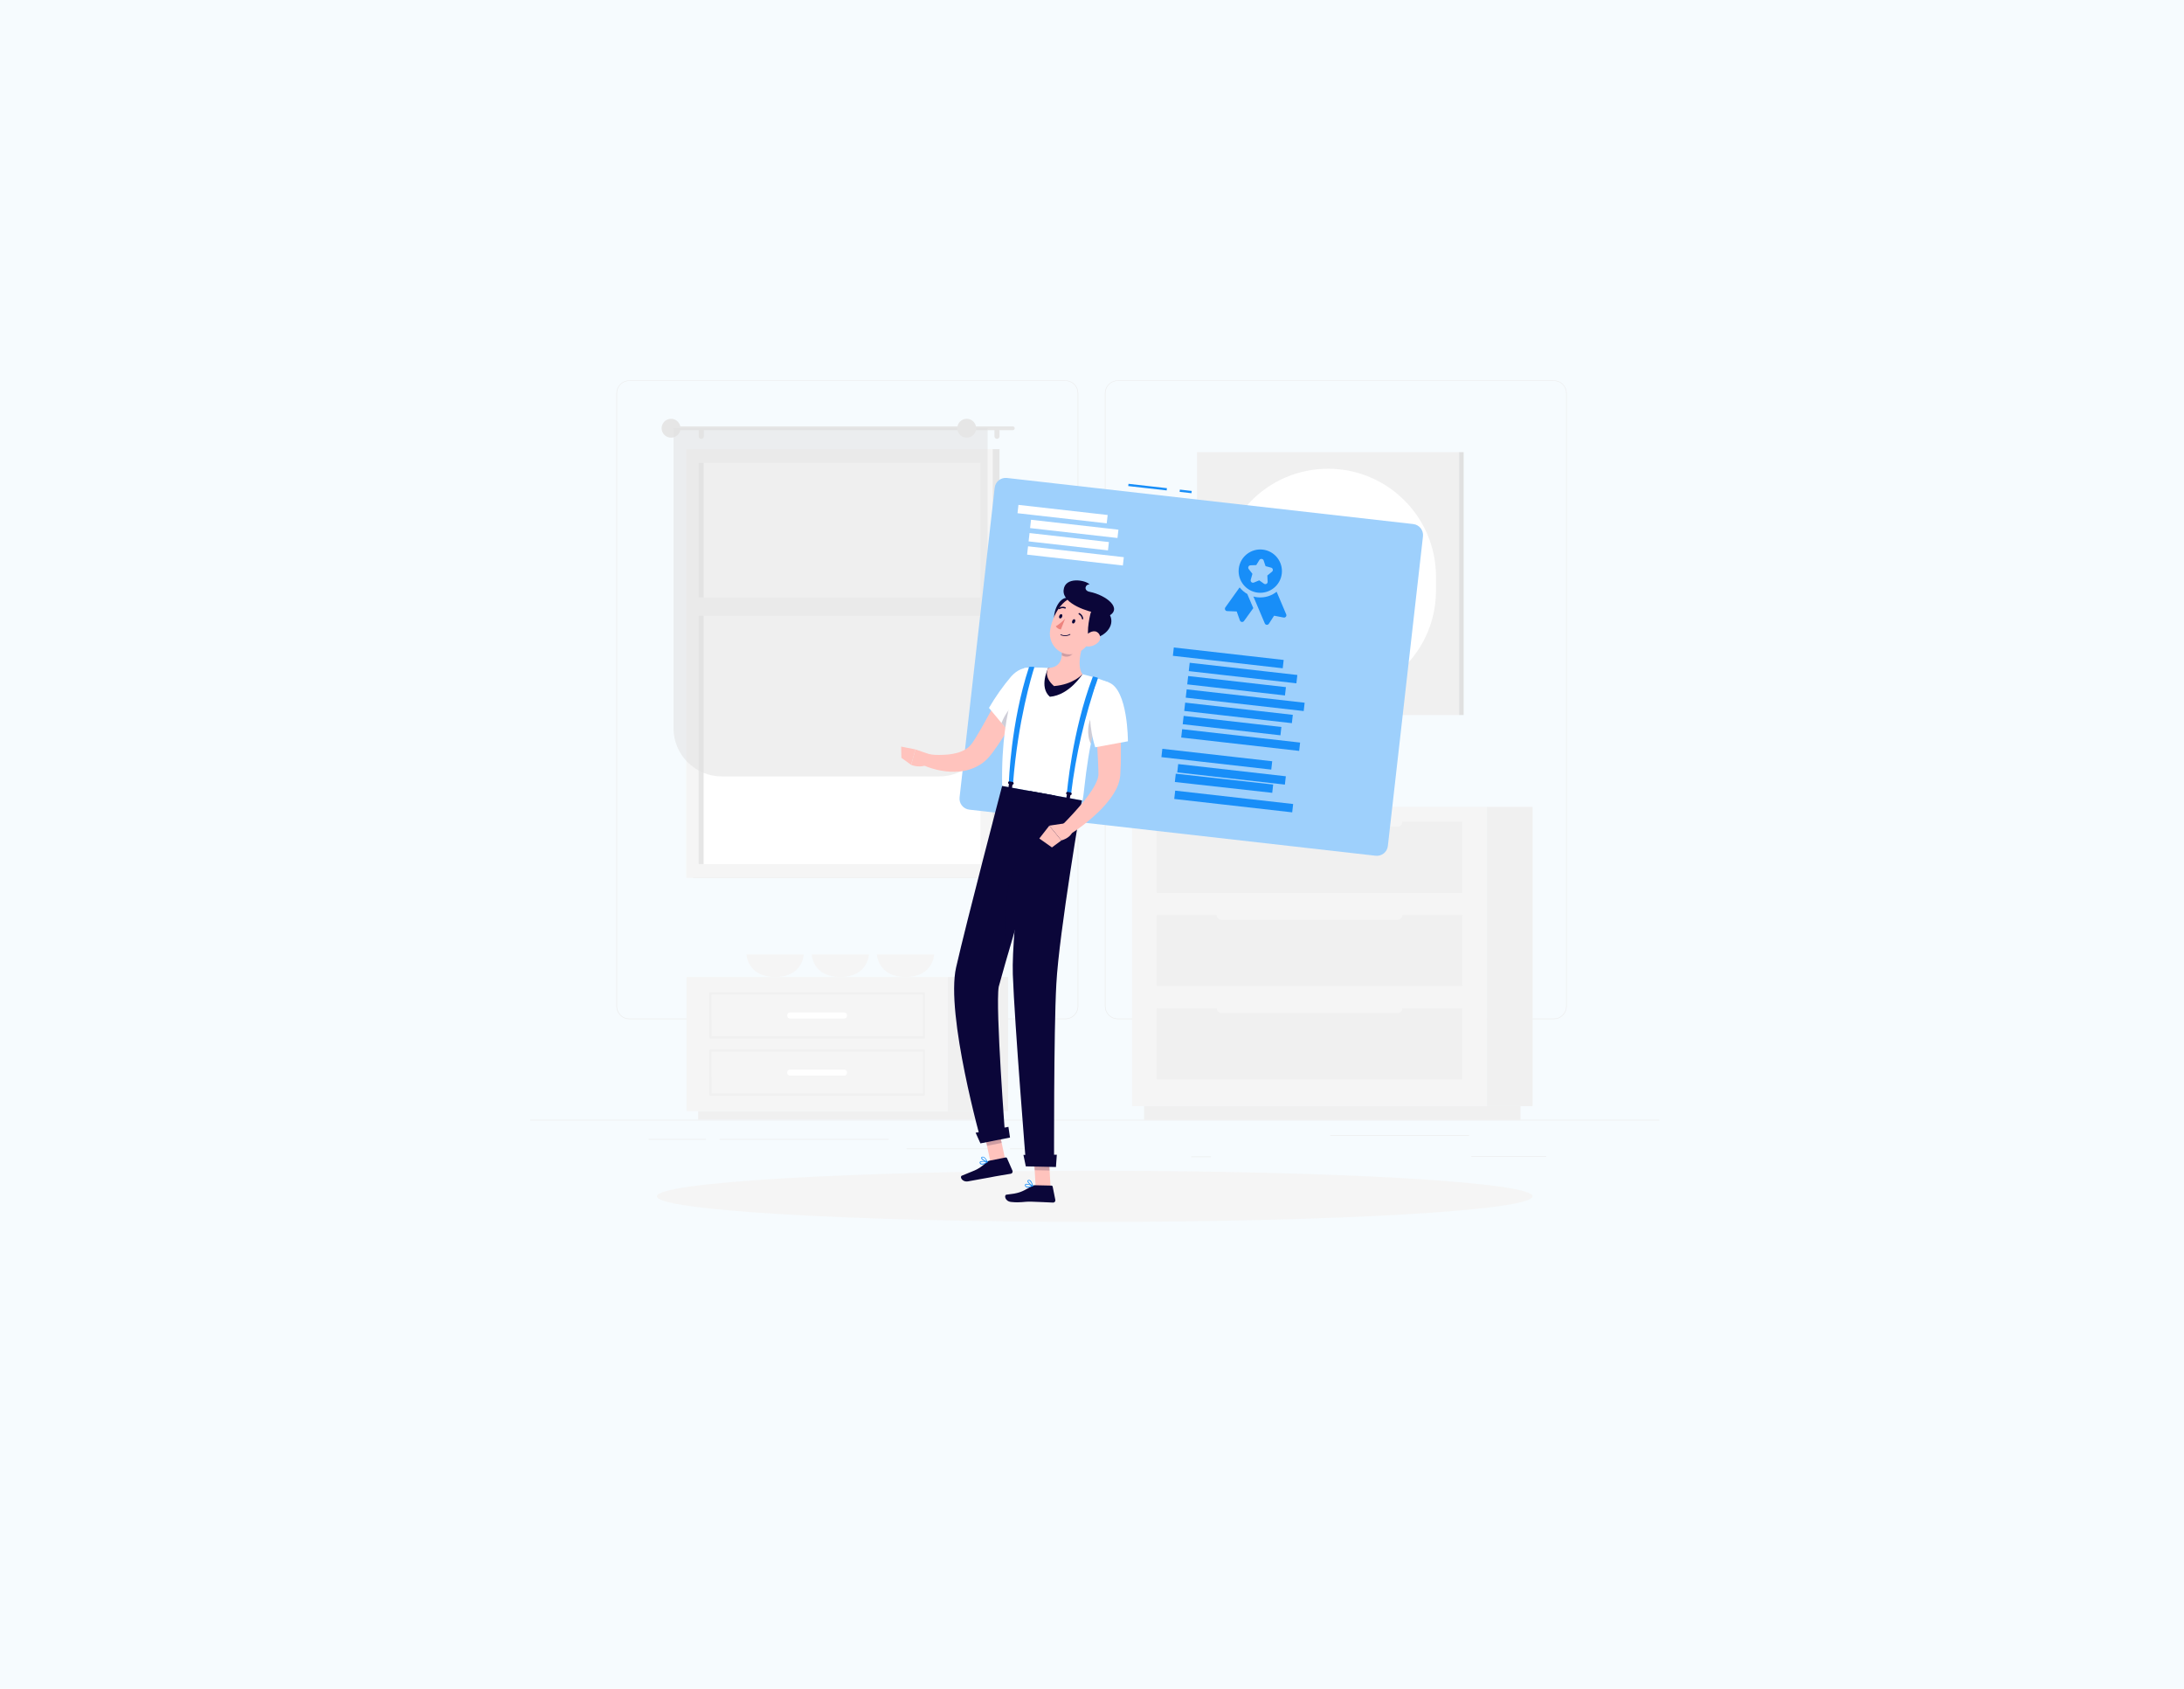 <?xml version="1.0" encoding="UTF-8"?> <svg xmlns="http://www.w3.org/2000/svg" width="379" height="293" viewBox="0 0 379 293" fill="none"><rect width="379" height="293" fill="white"></rect><path d="M0 0H379V293H0V0Z" fill="#F6FBFE"></path><path d="M287.944 194.301H92V194.399H287.944V194.301Z" fill="#EBEBEB"></path><path d="M268.31 200.609H255.331V200.707H268.31V200.609Z" fill="#EBEBEB"></path><path d="M210.131 200.66H206.726V200.758H210.131V200.66Z" fill="#EBEBEB"></path><path d="M254.934 196.973H230.857V197.071H254.934V196.973Z" fill="#EBEBEB"></path><path d="M180.229 199.281H175.256V199.379H180.229V199.281Z" fill="#EBEBEB"></path><path d="M171.769 199.281H157.336V199.379H171.769V199.281Z" fill="#EBEBEB"></path><path d="M122.524 197.633H112.558V197.731H122.524V197.633Z" fill="#EBEBEB"></path><path d="M154.225 197.633H124.876V197.731H154.225V197.633Z" fill="#EBEBEB"></path><path d="M184.877 176.826H109.208C108.615 176.825 108.047 176.588 107.628 176.169C107.209 175.749 106.974 175.181 106.974 174.588V68.218C106.979 67.629 107.217 67.065 107.635 66.65C108.053 66.234 108.618 66.001 109.208 66H184.877C185.471 66 186.04 66.236 186.46 66.655C186.879 67.075 187.115 67.644 187.115 68.238V174.588C187.115 175.182 186.879 175.751 186.46 176.17C186.04 176.59 185.471 176.826 184.877 176.826ZM109.208 66.078C108.641 66.079 108.098 66.305 107.697 66.707C107.297 67.108 107.072 67.651 107.072 68.218V174.588C107.072 175.155 107.297 175.699 107.697 176.1C108.098 176.501 108.641 176.727 109.208 176.728H184.877C185.445 176.727 185.988 176.501 186.389 176.1C186.79 175.699 187.016 175.155 187.017 174.588V68.218C187.016 67.651 186.79 67.107 186.389 66.706C185.988 66.305 185.445 66.079 184.877 66.078H109.208Z" fill="#EBEBEB"></path><path d="M269.647 176.826H193.974C193.38 176.825 192.812 176.589 192.392 176.169C191.973 175.75 191.737 175.181 191.736 174.588V68.218C191.742 67.628 191.98 67.065 192.399 66.65C192.818 66.234 193.384 66.001 193.974 66H269.647C270.236 66.002 270.8 66.236 271.217 66.651C271.635 67.066 271.872 67.629 271.877 68.218V174.588C271.877 175.18 271.642 175.748 271.224 176.168C270.806 176.587 270.239 176.824 269.647 176.826ZM193.974 66.078C193.406 66.079 192.863 66.305 192.462 66.706C192.061 67.107 191.835 67.651 191.834 68.218V174.588C191.835 175.155 192.061 175.699 192.462 176.1C192.863 176.501 193.406 176.727 193.974 176.728H269.647C270.214 176.727 270.758 176.501 271.159 176.1C271.56 175.699 271.786 175.155 271.787 174.588V68.218C271.786 67.651 271.56 67.107 271.159 66.706C270.758 66.305 270.214 66.079 269.647 66.078H193.974Z" fill="#EBEBEB"></path><path d="M120.271 152.305H173.45V77.932H120.271V152.305Z" fill="#E6E6E6"></path><path d="M119.09 152.305H172.27V77.932H119.09V152.305Z" fill="#F5F5F5"></path><path d="M170.147 149.92V80.312H121.212V149.92H170.147Z" fill="white"></path><path d="M122.105 149.92V80.312H121.211V149.92H122.105Z" fill="#E6E6E6"></path><path d="M119.968 106.84H171.392V103.642H119.968V106.84Z" fill="#F5F5F5"></path><path d="M116.774 73.981H175.761C175.848 73.981 175.93 74.017 175.991 74.078C176.052 74.14 176.086 74.223 176.086 74.31C176.086 74.396 176.052 74.479 175.991 74.54C175.93 74.601 175.847 74.635 175.761 74.635H116.774C116.688 74.635 116.605 74.601 116.544 74.54C116.483 74.479 116.449 74.396 116.449 74.31C116.449 74.223 116.483 74.14 116.544 74.078C116.605 74.017 116.687 73.981 116.774 73.981Z" fill="#E6E6E6"></path><path d="M114.816 74.314C114.819 74.636 114.918 74.951 115.099 75.218C115.28 75.484 115.537 75.691 115.836 75.812C116.134 75.934 116.463 75.964 116.778 75.899C117.094 75.834 117.384 75.677 117.611 75.448C117.838 75.219 117.992 74.928 118.054 74.611C118.116 74.295 118.083 73.967 117.958 73.669C117.834 73.372 117.625 73.117 117.356 72.938C117.088 72.76 116.773 72.664 116.45 72.664C116.234 72.664 116.02 72.707 115.821 72.79C115.622 72.873 115.441 72.995 115.289 73.148C115.137 73.302 115.017 73.484 114.936 73.684C114.855 73.884 114.814 74.098 114.816 74.314Z" fill="#E6E6E6"></path><path d="M173.006 76.143C173.123 76.142 173.235 76.095 173.318 76.012C173.401 75.929 173.448 75.817 173.449 75.7V74.751C173.448 74.635 173.401 74.523 173.318 74.441C173.235 74.359 173.123 74.312 173.006 74.312C172.89 74.312 172.778 74.359 172.696 74.441C172.614 74.523 172.567 74.635 172.567 74.751V75.7C172.567 75.817 172.613 75.929 172.696 76.011C172.778 76.094 172.89 76.142 173.006 76.143Z" fill="#E6E6E6"></path><path d="M121.702 76.143C121.819 76.142 121.931 76.095 122.014 76.012C122.096 75.929 122.143 75.817 122.144 75.7V74.751C122.143 74.635 122.096 74.523 122.013 74.441C121.93 74.359 121.818 74.312 121.702 74.312C121.585 74.312 121.474 74.359 121.391 74.441C121.309 74.523 121.263 74.635 121.263 74.751V75.7C121.263 75.817 121.309 75.929 121.391 76.011C121.473 76.094 121.585 76.142 121.702 76.143Z" fill="#E6E6E6"></path><path opacity="0.5" d="M163.021 134.707H125.247C123.028 134.707 120.9 133.826 119.331 132.256C117.762 130.687 116.88 128.559 116.88 126.34V74.309H171.388V126.34C171.388 128.559 170.506 130.687 168.937 132.256C167.368 133.826 165.24 134.707 163.021 134.707Z" fill="#E0E0E0"></path><path d="M166.125 74.314C166.128 74.637 166.226 74.951 166.408 75.218C166.59 75.485 166.846 75.692 167.145 75.813C167.444 75.934 167.772 75.964 168.089 75.899C168.405 75.834 168.694 75.676 168.921 75.447C169.148 75.217 169.302 74.926 169.363 74.609C169.424 74.292 169.391 73.964 169.266 73.667C169.141 73.369 168.931 73.115 168.662 72.936C168.393 72.758 168.078 72.663 167.755 72.664C167.539 72.664 167.326 72.707 167.126 72.79C166.927 72.873 166.747 72.995 166.595 73.148C166.443 73.302 166.324 73.484 166.243 73.684C166.162 73.884 166.122 74.098 166.125 74.314Z" fill="#E6E6E6"></path><path d="M253.211 78.449H207.721V124.061H253.211V78.449Z" fill="#F0F0F0"></path><path d="M253.21 124.059H253.994V78.447H253.21V124.059Z" fill="#E0E0E0"></path><path d="M249.193 100.056C249.193 89.713 240.808 81.328 230.465 81.328C220.121 81.328 211.736 89.713 211.736 100.056V102.451C211.736 112.794 220.121 121.179 230.465 121.179C240.808 121.179 249.193 112.794 249.193 102.451V100.056Z" fill="white"></path><path d="M237.606 92.742H223.329C222.853 92.742 222.467 93.128 222.467 93.604V108.904C222.467 109.38 222.853 109.766 223.329 109.766H237.606C238.082 109.766 238.468 109.38 238.468 108.904V93.604C238.468 93.128 238.082 92.742 237.606 92.742Z" fill="#F5F5F5"></path><path d="M164.45 192.785H174.944V169.511H164.45V192.785Z" fill="#F0F0F0"></path><path d="M121.163 194.25H172.928V192.777H121.163V194.25Z" fill="#F0F0F0"></path><path d="M164.449 169.504H119.15V192.778H164.449V169.504Z" fill="#F5F5F5"></path><path d="M160.321 180.198H123.276C123.224 180.198 123.174 180.177 123.137 180.14C123.1 180.104 123.08 180.054 123.08 180.002V172.368C123.08 172.316 123.1 172.266 123.137 172.229C123.174 172.193 123.224 172.172 123.276 172.172H160.321C160.372 172.173 160.422 172.194 160.458 172.23C160.495 172.267 160.516 172.316 160.517 172.368V180.002C160.517 180.054 160.496 180.104 160.459 180.14C160.422 180.177 160.373 180.198 160.321 180.198ZM123.483 179.806H160.136V172.564H123.471L123.483 179.806Z" fill="#F0F0F0"></path><path d="M160.321 190.108H123.276C123.224 190.108 123.174 190.087 123.137 190.05C123.1 190.014 123.08 189.964 123.08 189.912V182.278C123.08 182.226 123.1 182.176 123.137 182.139C123.174 182.103 123.224 182.082 123.276 182.082H160.321C160.372 182.083 160.422 182.104 160.458 182.141C160.495 182.177 160.516 182.226 160.517 182.278V189.912C160.517 189.964 160.496 190.014 160.459 190.05C160.422 190.087 160.373 190.108 160.321 190.108ZM123.483 189.716H160.136V182.474H123.471L123.483 189.716Z" fill="#F0F0F0"></path><path d="M137.075 176.715H146.515C146.771 176.715 146.978 176.508 146.978 176.252V176.131C146.978 175.876 146.771 175.668 146.515 175.668H137.075C136.819 175.668 136.612 175.876 136.612 176.131V176.252C136.612 176.508 136.819 176.715 137.075 176.715Z" fill="white"></path><path d="M137.075 186.621H146.515C146.771 186.621 146.978 186.414 146.978 186.159V186.037C146.978 185.782 146.771 185.575 146.515 185.575H137.075C136.819 185.575 136.612 185.782 136.612 186.037V186.159C136.612 186.414 136.819 186.621 137.075 186.621Z" fill="white"></path><path d="M139.476 165.59C139.476 165.59 139.35 169.509 134.515 169.509C129.679 169.509 129.549 165.59 129.549 165.59H139.476Z" fill="#F5F5F5"></path><path d="M150.784 165.59C150.784 165.59 150.655 169.509 145.819 169.509C140.983 169.509 140.857 165.59 140.857 165.59H150.784Z" fill="#F5F5F5"></path><path d="M162.11 165.59C162.11 165.59 161.984 169.509 157.144 169.509C152.305 169.509 152.183 165.59 152.183 165.59H162.11Z" fill="#F5F5F5"></path><path d="M258.035 191.914H265.955V139.985H258.035V191.914Z" fill="#F0F0F0"></path><path d="M198.55 194.301H263.866V191.914H198.55V194.301Z" fill="#F0F0F0"></path><path d="M258.036 139.977H196.462V191.906H258.036V139.977Z" fill="#F5F5F5"></path><path d="M253.757 158.746H200.742V171.098H253.757V158.746Z" fill="#F0F0F0"></path><path d="M253.757 174.922H200.742V187.274H253.757V174.922Z" fill="#F0F0F0"></path><path d="M211.96 159.598H242.539C242.983 159.598 243.343 159.238 243.343 158.794V158.708C243.343 158.264 242.983 157.905 242.539 157.905H211.96C211.517 157.905 211.157 158.264 211.157 158.708V158.794C211.157 159.238 211.517 159.598 211.96 159.598Z" fill="#F5F5F5"></path><path d="M211.96 175.77H242.539C242.983 175.77 243.343 175.41 243.343 174.966V174.88C243.343 174.436 242.983 174.077 242.539 174.077H211.96C211.517 174.077 211.157 174.436 211.157 174.88V174.966C211.157 175.41 211.517 175.77 211.96 175.77Z" fill="#F5F5F5"></path><path d="M253.757 142.578H200.742V154.93H253.757V142.578Z" fill="#F0F0F0"></path><path d="M211.96 143.43H242.539C242.983 143.43 243.343 143.07 243.343 142.626V142.54C243.343 142.096 242.983 141.737 242.539 141.737H211.96C211.517 141.737 211.157 142.096 211.157 142.54V142.626C211.157 143.07 211.517 143.43 211.96 143.43Z" fill="#F5F5F5"></path><path d="M189.973 212.001C231.938 212.001 265.956 210.015 265.956 207.565C265.956 205.115 231.938 203.129 189.973 203.129C148.009 203.129 113.99 205.115 113.99 207.565C113.99 210.015 148.009 212.001 189.973 212.001Z" fill="#F5F5F5"></path><path d="M204.75 84.947L204.706 85.336L206.762 85.569L206.806 85.18L204.75 84.947Z" fill="#188EF8"></path><path d="M195.833 83.943L195.789 84.332L202.459 85.088L202.503 84.699L195.833 83.943Z" fill="#188EF8"></path><path d="M245.244 90.923L174.737 82.927C173.683 82.808 172.732 83.565 172.613 84.619L166.519 138.351C166.4 139.405 167.157 140.356 168.211 140.475L238.718 148.471C239.772 148.591 240.723 147.833 240.842 146.78L246.936 93.048C247.055 91.994 246.298 91.043 245.244 90.923Z" fill="#9ED0FC"></path><path d="M222.762 114.502L203.698 112.34L203.534 113.784L222.599 115.947L222.762 114.502Z" fill="#188EF8"></path><path d="M226.401 121.923L205.931 119.602L205.767 121.046L226.238 123.368L226.401 121.923Z" fill="#188EF8"></path><path d="M223.152 119.217L206.19 117.293L206.027 118.738L222.988 120.661L223.152 119.217Z" fill="#188EF8"></path><path d="M225.134 117.11L206.455 114.992L206.291 116.437L224.97 118.555L225.134 117.11Z" fill="#188EF8"></path><path d="M220.772 132.08L201.708 129.918L201.544 131.363L220.608 133.525L220.772 132.08Z" fill="#188EF8"></path><path d="M224.406 139.497L203.936 137.176L203.772 138.62L224.242 140.942L224.406 139.497Z" fill="#188EF8"></path><path d="M220.938 136.116L204.038 134.238L203.878 135.678L220.778 137.555L220.938 136.116Z" fill="#188EF8"></path><path d="M223.137 134.685L204.458 132.566L204.294 134.011L222.973 136.129L223.137 134.685Z" fill="#188EF8"></path><path d="M192.219 89.353L176.737 87.598L176.573 89.042L192.055 90.798L192.219 89.353Z" fill="white"></path><path d="M195.021 96.67L178.402 94.785L178.238 96.23L194.857 98.115L195.021 96.67Z" fill="white"></path><path d="M192.435 94.046L178.662 92.484L178.498 93.929L192.271 95.491L192.435 94.046Z" fill="white"></path><path d="M194.086 91.9L178.919 90.18L178.756 91.624L193.922 93.344L194.086 91.9Z" fill="white"></path><path d="M225.615 128.837L205.145 126.516L204.981 127.96L225.451 130.282L225.615 128.837Z" fill="#188EF8"></path><path d="M222.366 126.131L205.404 124.207L205.24 125.652L222.202 127.575L222.366 126.131Z" fill="#188EF8"></path><path d="M224.348 124.025L205.669 121.906L205.505 123.351L224.184 125.469L224.348 124.025Z" fill="#188EF8"></path><path d="M182.317 206.004L179.726 205.945L179.366 199.934L181.956 199.992L182.317 206.004Z" fill="#FFC3BD"></path><path d="M179.632 205.641L182.461 205.703C182.512 205.705 182.561 205.724 182.6 205.756C182.639 205.789 182.666 205.834 182.677 205.884L183.139 208.2C183.148 208.256 183.144 208.313 183.128 208.368C183.112 208.422 183.085 208.473 183.047 208.516C183.01 208.559 182.964 208.593 182.912 208.616C182.86 208.639 182.804 208.651 182.747 208.65C181.728 208.611 180.255 208.521 178.973 208.49C177.472 208.458 177.202 208.721 175.446 208.537C174.388 208.427 174.204 207.326 174.662 207.275C176.724 207.044 177.218 206.883 178.973 205.829C179.17 205.703 179.399 205.638 179.632 205.641Z" fill="#0B0639"></path><path opacity="0.2" d="M179.366 199.934L179.554 203.03L182.144 203.088L181.96 199.992L179.366 199.934Z" fill="#0B0639"></path><path d="M178.218 120.667C177.355 122.356 176.446 123.99 175.474 125.62C174.503 127.25 173.515 128.841 172.339 130.44C172.19 130.64 172.026 130.832 171.869 131.048C171.802 131.138 171.689 131.267 171.587 131.381C171.485 131.494 171.379 131.62 171.266 131.726C170.826 132.167 170.326 132.545 169.78 132.846C168.763 133.416 167.635 133.761 166.473 133.857C165.419 133.952 164.358 133.9 163.318 133.705C162.817 133.615 162.321 133.498 161.833 133.352C161.337 133.21 160.852 133.036 160.379 132.831L161.006 130.852C161.398 130.895 161.845 130.942 162.268 130.965C162.691 130.989 163.13 130.989 163.553 130.965C164.366 130.957 165.174 130.854 165.963 130.66C166.652 130.501 167.302 130.207 167.876 129.794C168.125 129.609 168.349 129.393 168.542 129.151C168.592 129.093 168.638 129.031 168.679 128.967C168.726 128.904 168.765 128.853 168.828 128.755L169.173 128.226C170.094 126.753 170.983 125.134 171.865 123.523L174.51 118.688L178.218 120.667Z" fill="#FFC3BD"></path><path d="M180.539 118.122C180.931 120.474 175.559 127.563 175.559 127.563L171.62 122.825C172.739 120.902 174.024 119.081 175.461 117.382C177.502 115.093 180.104 115.528 180.539 118.122Z" fill="white"></path><path opacity="0.2" d="M179.284 120.132C177.717 120.523 175.075 122.189 173.798 125.426L175.573 127.566C175.573 127.566 178.759 123.376 180.045 120.367C179.958 120.254 179.838 120.171 179.702 120.128C179.566 120.086 179.42 120.087 179.284 120.132Z" fill="#0B0639"></path><path d="M177.762 115.897C177.762 115.897 173.632 121.164 173.906 136.365L187.861 138.889C188.343 136.765 188.516 128.124 192.407 118.405C190.918 117.829 189.393 117.35 187.842 116.971C185.887 116.497 183.905 116.139 181.908 115.897C180.529 115.789 179.142 115.789 177.762 115.897Z" fill="white"></path><path opacity="0.2" d="M189.452 124.34C188.856 125.182 188.495 127.475 189.299 129.042C189.487 128.071 189.71 127.052 189.977 125.99L189.452 124.34Z" fill="#0B0639"></path><path d="M181.908 115.895C181.908 115.895 180.235 119.182 182.187 120.891C185.6 120.601 187.842 116.972 187.842 116.972L181.908 115.895Z" fill="#0B0639"></path><path d="M156.381 129.535L156.424 131.483L158.109 132.702L158.869 130.029L156.381 129.535Z" fill="#FFC3BD"></path><path d="M161.871 131.054L158.869 130.031L158.109 132.704C158.109 132.704 159.857 133.464 161.244 132.445L161.871 131.054Z" fill="#FFC3BD"></path><path d="M188.461 110.184C187.74 112.025 186.737 115.454 187.842 116.971C187.842 116.971 186.321 118.746 182.908 119.036C180.948 117.328 181.909 115.901 181.909 115.901C184.131 115.776 184.358 114.189 184.26 112.637L188.461 110.184Z" fill="#FFC3BD"></path><path opacity="0.2" d="M186.749 111.184L184.261 112.634C184.29 112.995 184.29 113.358 184.261 113.719C185.366 114.287 186.267 113.692 186.749 112.496C186.848 112.064 186.848 111.616 186.749 111.184Z" fill="#0B0639"></path><path d="M182.951 108.071C183.112 109.247 186.737 107.331 187.348 106.927C187.959 106.523 187.258 105.124 185.882 103.996C184.507 102.867 182.579 105.324 182.951 108.071Z" fill="#0B0639"></path><path d="M190.389 108.615C189.28 111.001 188.755 112.455 187.027 113.223C184.432 114.399 181.85 112.083 182.222 109.414C182.555 107.012 184.311 103.512 187.085 103.473C187.698 103.462 188.303 103.607 188.843 103.896C189.384 104.184 189.841 104.607 190.172 105.122C190.503 105.637 190.697 106.229 190.735 106.84C190.773 107.452 190.654 108.063 190.389 108.615Z" fill="#FFC3BD"></path><path d="M189.409 110.844C188.233 111.02 189.064 107.003 189.279 106.306C189.495 105.608 191.36 104.969 192.414 106.404C193.68 108.156 192.152 110.436 189.409 110.844Z" fill="#0B0639"></path><path d="M189.057 102.673C188.003 102.461 188.304 101.344 189.08 101.403C188.457 100.647 184.769 99.957 184.57 102.402C184.37 104.848 189.123 106.204 190.409 106.376L192.325 106.913C194.908 105.624 192.043 103.272 189.057 102.673Z" fill="#0B0639"></path><path d="M190.517 111.498C190.033 111.95 189.389 112.191 188.727 112.168C187.853 112.129 187.684 111.283 188.154 110.601C188.574 109.982 189.542 109.257 190.314 109.629C190.48 109.714 190.622 109.839 190.728 109.992C190.834 110.146 190.9 110.323 190.92 110.509C190.94 110.694 190.914 110.882 190.844 111.054C190.773 111.227 190.661 111.38 190.517 111.498Z" fill="#FFC3BD"></path><path d="M174.43 201.144L171.887 201.646L170.641 195.775L173.184 195.273L174.43 201.144Z" fill="#FFC3BD"></path><path d="M171.727 201.373L174.506 200.824C174.556 200.815 174.609 200.823 174.654 200.847C174.7 200.871 174.736 200.91 174.756 200.957L175.701 203.117C175.721 203.169 175.731 203.225 175.728 203.281C175.725 203.337 175.71 203.392 175.684 203.442C175.658 203.492 175.621 203.535 175.577 203.57C175.532 203.604 175.481 203.629 175.426 203.642C174.419 203.822 172.962 204.034 171.704 204.296C170.23 204.586 169.744 204.618 168.032 204.959C166.985 205.162 166.488 204.175 166.907 203.983C168.811 203.156 169.65 203.089 171.155 201.69C171.312 201.533 171.51 201.422 171.727 201.373Z" fill="#0B0639"></path><path opacity="0.2" d="M170.641 195.775L171.283 198.8L173.827 198.299L173.184 195.273L170.641 195.775Z" fill="#0B0639"></path><path d="M170.771 201.986C170.607 202.062 170.422 202.078 170.246 202.033C170.188 202.012 170.135 201.977 170.094 201.93C170.053 201.884 170.024 201.827 170.011 201.767C169.998 201.732 169.995 201.695 170.002 201.659C170.009 201.623 170.025 201.59 170.05 201.563C170.27 201.324 171.257 201.52 171.367 201.543C171.38 201.546 171.391 201.552 171.4 201.561C171.409 201.57 171.415 201.582 171.418 201.594C171.42 201.606 171.419 201.618 171.414 201.63C171.409 201.641 171.401 201.65 171.391 201.657C171.197 201.789 170.989 201.9 170.771 201.986ZM170.215 201.594C170.189 201.603 170.165 201.618 170.144 201.637C170.144 201.637 170.117 201.673 170.144 201.72C170.153 201.761 170.171 201.8 170.199 201.832C170.226 201.864 170.261 201.889 170.301 201.904C170.626 201.93 170.949 201.83 171.203 201.625C170.874 201.548 170.532 201.538 170.199 201.594H170.215Z" fill="#188EF8"></path><path d="M171.362 201.643H171.331C171.021 201.596 170.323 201.251 170.272 200.938C170.265 200.891 170.274 200.843 170.299 200.802C170.323 200.761 170.361 200.73 170.406 200.714C170.449 200.694 170.497 200.684 170.545 200.684C170.593 200.684 170.64 200.694 170.684 200.714C171.076 200.844 171.381 201.541 171.397 201.569C171.403 201.578 171.406 201.589 171.406 201.6C171.406 201.611 171.403 201.622 171.397 201.631C171.387 201.64 171.375 201.644 171.362 201.643ZM170.488 200.808H170.461C170.39 200.848 170.394 200.887 170.398 200.903C170.425 201.075 170.896 201.373 171.221 201.475C171.115 201.275 170.884 200.883 170.645 200.801C170.593 200.786 170.538 200.788 170.488 200.808Z" fill="#188EF8"></path><path d="M173.905 136.367C173.905 136.367 167.71 159.951 165.919 167.84C164.061 176.05 170.32 198.234 170.32 198.234L174.454 197.419C174.454 197.419 172.718 174.8 173.31 171.21C175.681 162.518 183.08 138.029 183.08 138.029L173.905 136.367Z" fill="#0B0639"></path><path opacity="0.2" d="M174.689 155.913C174.431 159.197 174.484 162.498 174.845 165.773C176.617 159.608 179.078 151.339 180.849 145.434C179.062 146.206 175.351 148.655 174.689 155.913Z" fill="#0B0639"></path><path d="M178.726 137.242C178.726 137.242 175.481 161.273 175.759 169.04C176.061 177.54 178.071 202.26 178.071 202.26L182.919 202.378C182.919 202.378 182.844 179.006 183.311 170.721C183.797 161.731 187.739 138.88 187.739 138.88L178.726 137.242Z" fill="#0B0639"></path><path d="M183.245 202.476L178.014 202.362L177.602 200.379L183.394 200.344L183.245 202.476Z" fill="#0B0639"></path><path d="M175.271 197.365L170.137 198.376L169.306 196.527L174.996 195.512L175.271 197.365Z" fill="#0B0639"></path><path d="M186.563 107.896C186.485 108.096 186.316 108.217 186.171 108.167C186.026 108.116 185.999 107.912 186.077 107.712C186.156 107.512 186.324 107.395 186.469 107.445C186.614 107.496 186.638 107.7 186.563 107.896Z" fill="#0B0639"></path><path d="M184.311 107.021C184.233 107.217 184.064 107.338 183.919 107.287C183.774 107.236 183.747 107.032 183.825 106.836C183.904 106.641 184.072 106.515 184.217 106.566C184.362 106.617 184.39 106.821 184.311 107.021Z" fill="#0B0639"></path><path d="M184.836 107.336C184.36 107.852 183.815 108.301 183.217 108.668C183.316 108.819 183.446 108.946 183.598 109.041C183.75 109.136 183.921 109.198 184.099 109.221L184.836 107.336Z" fill="#ED847E"></path><path d="M184.063 110.185C184.055 110.182 184.047 110.178 184.04 110.172C184.033 110.166 184.028 110.159 184.025 110.151C184.021 110.143 184.019 110.134 184.019 110.125C184.019 110.116 184.021 110.107 184.025 110.099C184.028 110.091 184.033 110.084 184.04 110.078C184.047 110.072 184.054 110.068 184.063 110.065C184.071 110.062 184.08 110.062 184.089 110.063C184.098 110.064 184.106 110.067 184.114 110.071C184.356 110.183 184.62 110.236 184.886 110.228C185.152 110.219 185.413 110.148 185.646 110.02C185.653 110.015 185.661 110.011 185.669 110.009C185.678 110.007 185.687 110.007 185.695 110.009C185.704 110.01 185.712 110.014 185.719 110.019C185.726 110.024 185.732 110.03 185.737 110.037C185.741 110.044 185.744 110.053 185.746 110.061C185.747 110.07 185.746 110.078 185.744 110.087C185.742 110.095 185.738 110.103 185.733 110.11C185.727 110.116 185.72 110.122 185.713 110.126C185.463 110.268 185.182 110.348 184.895 110.358C184.608 110.368 184.322 110.309 184.063 110.185Z" fill="#0B0639"></path><path d="M187.81 107.444C187.794 107.434 187.78 107.421 187.769 107.405C187.759 107.39 187.751 107.372 187.747 107.354C187.727 107.196 187.67 107.045 187.58 106.913C187.49 106.782 187.37 106.674 187.23 106.598C187.2 106.584 187.177 106.559 187.165 106.528C187.153 106.497 187.154 106.463 187.167 106.433C187.182 106.403 187.207 106.379 187.239 106.367C187.27 106.356 187.305 106.357 187.336 106.37C187.511 106.465 187.662 106.599 187.774 106.764C187.887 106.928 187.958 107.117 187.982 107.315C187.985 107.331 187.985 107.348 187.981 107.364C187.977 107.381 187.97 107.396 187.96 107.409C187.95 107.423 187.938 107.434 187.923 107.443C187.909 107.452 187.893 107.457 187.877 107.46C187.853 107.46 187.831 107.455 187.81 107.444Z" fill="#0B0639"></path><path d="M183.743 105.674C183.727 105.665 183.713 105.652 183.704 105.635C183.695 105.621 183.689 105.606 183.686 105.59C183.683 105.573 183.683 105.557 183.687 105.54C183.69 105.524 183.697 105.509 183.707 105.496C183.717 105.482 183.729 105.471 183.743 105.463C183.911 105.354 184.102 105.288 184.3 105.268C184.498 105.248 184.698 105.276 184.884 105.349C184.914 105.363 184.938 105.389 184.949 105.421C184.961 105.452 184.96 105.487 184.947 105.517C184.939 105.532 184.929 105.546 184.917 105.557C184.905 105.568 184.89 105.577 184.875 105.582C184.859 105.588 184.842 105.59 184.826 105.589C184.809 105.588 184.793 105.584 184.778 105.576C184.631 105.52 184.472 105.5 184.316 105.517C184.159 105.534 184.008 105.588 183.877 105.674C183.857 105.687 183.834 105.693 183.81 105.693C183.786 105.693 183.763 105.687 183.743 105.674Z" fill="#0B0639"></path><path d="M190.424 117.56L189.774 117.384C189.743 117.375 189.709 117.378 189.68 117.393C189.651 117.407 189.628 117.432 189.617 117.462C186.004 126.977 185.146 137.617 185.146 137.617L185.871 137.746C186.692 130.926 188.248 124.215 190.51 117.729C190.517 117.712 190.52 117.694 190.519 117.676C190.519 117.658 190.514 117.641 190.506 117.625C190.498 117.609 190.486 117.595 190.472 117.584C190.458 117.573 190.442 117.565 190.424 117.56Z" fill="#188EF8"></path><g opacity="0.99"><path opacity="0.99" d="M185.974 137.765C185.98 137.735 185.98 137.703 185.973 137.673C185.966 137.642 185.954 137.614 185.936 137.588C185.918 137.563 185.895 137.541 185.869 137.524C185.843 137.508 185.813 137.496 185.782 137.491L185.281 137.397C185.224 137.389 185.167 137.401 185.119 137.431C185.071 137.461 185.035 137.508 185.018 137.562C185.001 137.616 185.004 137.675 185.026 137.727C185.048 137.78 185.089 137.822 185.14 137.848L185.03 138.471C185.023 138.511 185.024 138.552 185.032 138.592C185.041 138.632 185.057 138.67 185.081 138.703C185.104 138.737 185.134 138.765 185.168 138.787C185.202 138.809 185.241 138.824 185.281 138.831C185.321 138.839 185.362 138.838 185.402 138.829C185.442 138.82 185.48 138.804 185.513 138.781C185.546 138.757 185.575 138.728 185.597 138.693C185.619 138.659 185.634 138.621 185.641 138.581L185.755 137.957C185.808 137.954 185.858 137.934 185.897 137.899C185.937 137.864 185.964 137.817 185.974 137.765Z" fill="#0B0639"></path></g><path d="M179.349 115.695H178.675C178.648 115.696 178.622 115.705 178.6 115.721C178.578 115.737 178.562 115.76 178.554 115.785C175.387 125.387 175.074 135.772 175.074 135.772L175.799 135.905C176.653 124.987 179.075 117.094 179.475 115.84C179.477 115.822 179.475 115.804 179.47 115.787C179.465 115.77 179.456 115.754 179.444 115.74C179.432 115.726 179.418 115.715 179.401 115.708C179.385 115.7 179.367 115.696 179.349 115.695Z" fill="#188EF8"></path><path opacity="0.99" d="M175.904 135.946C175.912 135.883 175.896 135.818 175.858 135.767C175.82 135.715 175.764 135.68 175.701 135.668L175.199 135.574C175.169 135.568 175.137 135.569 175.107 135.576C175.077 135.583 175.048 135.596 175.023 135.614C174.999 135.633 174.978 135.656 174.962 135.683C174.946 135.71 174.936 135.739 174.933 135.77C174.927 135.823 174.938 135.877 174.965 135.923C174.992 135.97 175.033 136.007 175.081 136.029L174.999 136.656C174.989 136.739 175.011 136.823 175.06 136.891C175.11 136.958 175.183 137.005 175.266 137.02C175.305 137.028 175.346 137.027 175.386 137.019C175.426 137.01 175.463 136.993 175.496 136.969C175.529 136.945 175.556 136.915 175.576 136.88C175.597 136.845 175.61 136.806 175.614 136.765L175.697 136.138C175.748 136.136 175.798 136.115 175.836 136.08C175.874 136.045 175.898 135.998 175.904 135.946Z" fill="#0B0639"></path><path d="M178.554 206.012C178.378 206.052 178.194 206.03 178.033 205.95C177.98 205.915 177.937 205.869 177.906 205.814C177.876 205.76 177.859 205.699 177.856 205.636C177.851 205.6 177.856 205.564 177.871 205.53C177.885 205.497 177.909 205.469 177.939 205.448C178.209 205.26 179.114 205.664 179.232 205.711C179.243 205.716 179.253 205.724 179.259 205.735C179.266 205.745 179.27 205.757 179.271 205.769C179.269 205.782 179.264 205.793 179.257 205.803C179.249 205.812 179.239 205.82 179.228 205.824C179.012 205.914 178.785 205.977 178.554 206.012ZM178.092 205.511C178.063 205.513 178.036 205.522 178.013 205.538C178.001 205.547 177.991 205.559 177.985 205.573C177.98 205.587 177.978 205.602 177.982 205.617C177.983 205.659 177.994 205.701 178.014 205.739C178.035 205.776 178.064 205.808 178.099 205.832C178.41 205.927 178.746 205.897 179.036 205.75C178.739 205.61 178.419 205.529 178.092 205.511Z" fill="#188EF8"></path><path d="M179.215 205.83H179.184C178.89 205.717 178.286 205.215 178.302 204.913C178.306 204.866 178.325 204.822 178.357 204.787C178.389 204.752 178.432 204.729 178.478 204.721C178.526 204.71 178.575 204.708 178.622 204.716C178.67 204.724 178.716 204.742 178.757 204.768C179.094 204.976 179.262 205.725 179.266 205.756C179.269 205.767 179.269 205.779 179.265 205.79C179.262 205.801 179.255 205.811 179.247 205.819C179.242 205.823 179.237 205.826 179.232 205.828C179.227 205.83 179.221 205.831 179.215 205.83ZM178.541 204.839H178.51C178.431 204.862 178.431 204.902 178.427 204.917C178.427 205.094 178.819 205.482 179.113 205.65C179.052 205.353 178.905 205.08 178.69 204.866C178.645 204.839 178.592 204.829 178.541 204.839Z" fill="#188EF8"></path><path d="M180.357 145.48L182.548 147.028L184.19 145.817L182.09 143.258L180.357 145.48Z" fill="#FFC3BD"></path><path d="M185.188 142.785L182.088 143.252L184.188 145.811C184.188 145.811 186.34 145.285 186.222 143.561L185.188 142.785Z" fill="#FFC3BD"></path><path d="M194.319 122.461C194.437 124.507 194.499 126.544 194.511 128.598C194.511 129.621 194.511 130.647 194.511 131.682C194.511 132.195 194.492 132.713 194.464 133.25L194.425 134.033L194.405 134.425C194.405 134.609 194.366 134.817 194.339 135.013C194.221 135.697 193.996 136.358 193.672 136.973C193.391 137.503 193.072 138.013 192.716 138.497C192.054 139.382 191.318 140.211 190.518 140.974C188.984 142.438 187.308 143.744 185.513 144.873L184.244 143.227C184.926 142.537 185.639 141.82 186.297 141.083C186.956 140.347 187.61 139.614 188.21 138.861C188.797 138.137 189.332 137.372 189.812 136.573C190.023 136.212 190.208 135.836 190.365 135.448C190.492 135.145 190.575 134.826 190.612 134.5C190.608 134.441 190.608 134.382 190.612 134.323V133.963L190.592 133.226L190.53 131.733L190.365 128.7C190.263 126.685 190.181 124.656 190.126 122.637L194.319 122.461Z" fill="#FFC3BD"></path><path d="M192.408 118.406C195.759 119.652 195.732 128.615 195.732 128.615L190.061 129.657C190.061 129.657 188.689 125.585 189.367 122.38C190.014 119.319 189.861 117.454 192.408 118.406Z" fill="white"></path><g clip-path="url(#clip0_5039:26503)"><path d="M219.125 95.356C217.066 95.123 215.201 96.609 214.968 98.668C214.735 100.727 216.22 102.591 218.279 102.825C220.338 103.058 222.203 101.573 222.436 99.513C222.669 97.454 221.184 95.59 219.125 95.356ZM220.737 99.19L219.927 99.852L219.979 100.926C219.987 101.08 219.906 101.225 219.77 101.299C219.697 101.339 219.613 101.355 219.532 101.346C219.466 101.338 219.401 101.314 219.344 101.274L218.521 100.689L217.588 101.075C217.446 101.134 217.281 101.107 217.167 101.004C217.051 100.902 217.005 100.742 217.046 100.594L217.338 99.558L216.697 98.732C216.604 98.613 216.586 98.452 216.65 98.315C216.714 98.178 216.848 98.089 216.999 98.083L218.004 98.044L218.556 97.146C218.719 96.88 219.181 96.932 219.28 97.228L219.618 98.227L220.588 98.489C220.734 98.529 220.845 98.646 220.876 98.794C220.908 98.941 220.854 99.094 220.737 99.19Z" fill="#188EF8"></path><path d="M215.12 101.915L212.636 105.389C212.552 105.509 212.54 105.669 212.606 105.801C212.672 105.933 212.802 106.023 212.953 106.024L214.61 106.088L215.168 107.647C215.222 107.789 215.346 107.889 215.49 107.911L215.5 107.912C215.644 107.928 215.792 107.864 215.875 107.749L217.49 105.512L216.445 103.054C215.932 102.763 215.485 102.372 215.12 101.915Z" fill="#188EF8"></path><path d="M223.202 106.589L221.54 102.667C220.785 103.268 219.843 103.626 218.835 103.652C218.623 103.66 218.408 103.652 218.189 103.627C217.954 103.601 217.727 103.559 217.507 103.496L218.04 104.751L219.486 108.161C219.541 108.292 219.665 108.387 219.809 108.403L219.82 108.405C219.97 108.416 220.113 108.346 220.197 108.22L221.096 106.826L222.756 107.143C222.904 107.171 223.051 107.117 223.145 106.998C223.239 106.885 223.263 106.725 223.202 106.589Z" fill="#188EF8"></path></g><defs><clipPath id="clip0_5039:26503"><rect width="12.884" height="12.884" fill="white" transform="translate(212.724 94.633) rotate(6.462)"></rect></clipPath></defs></svg> 